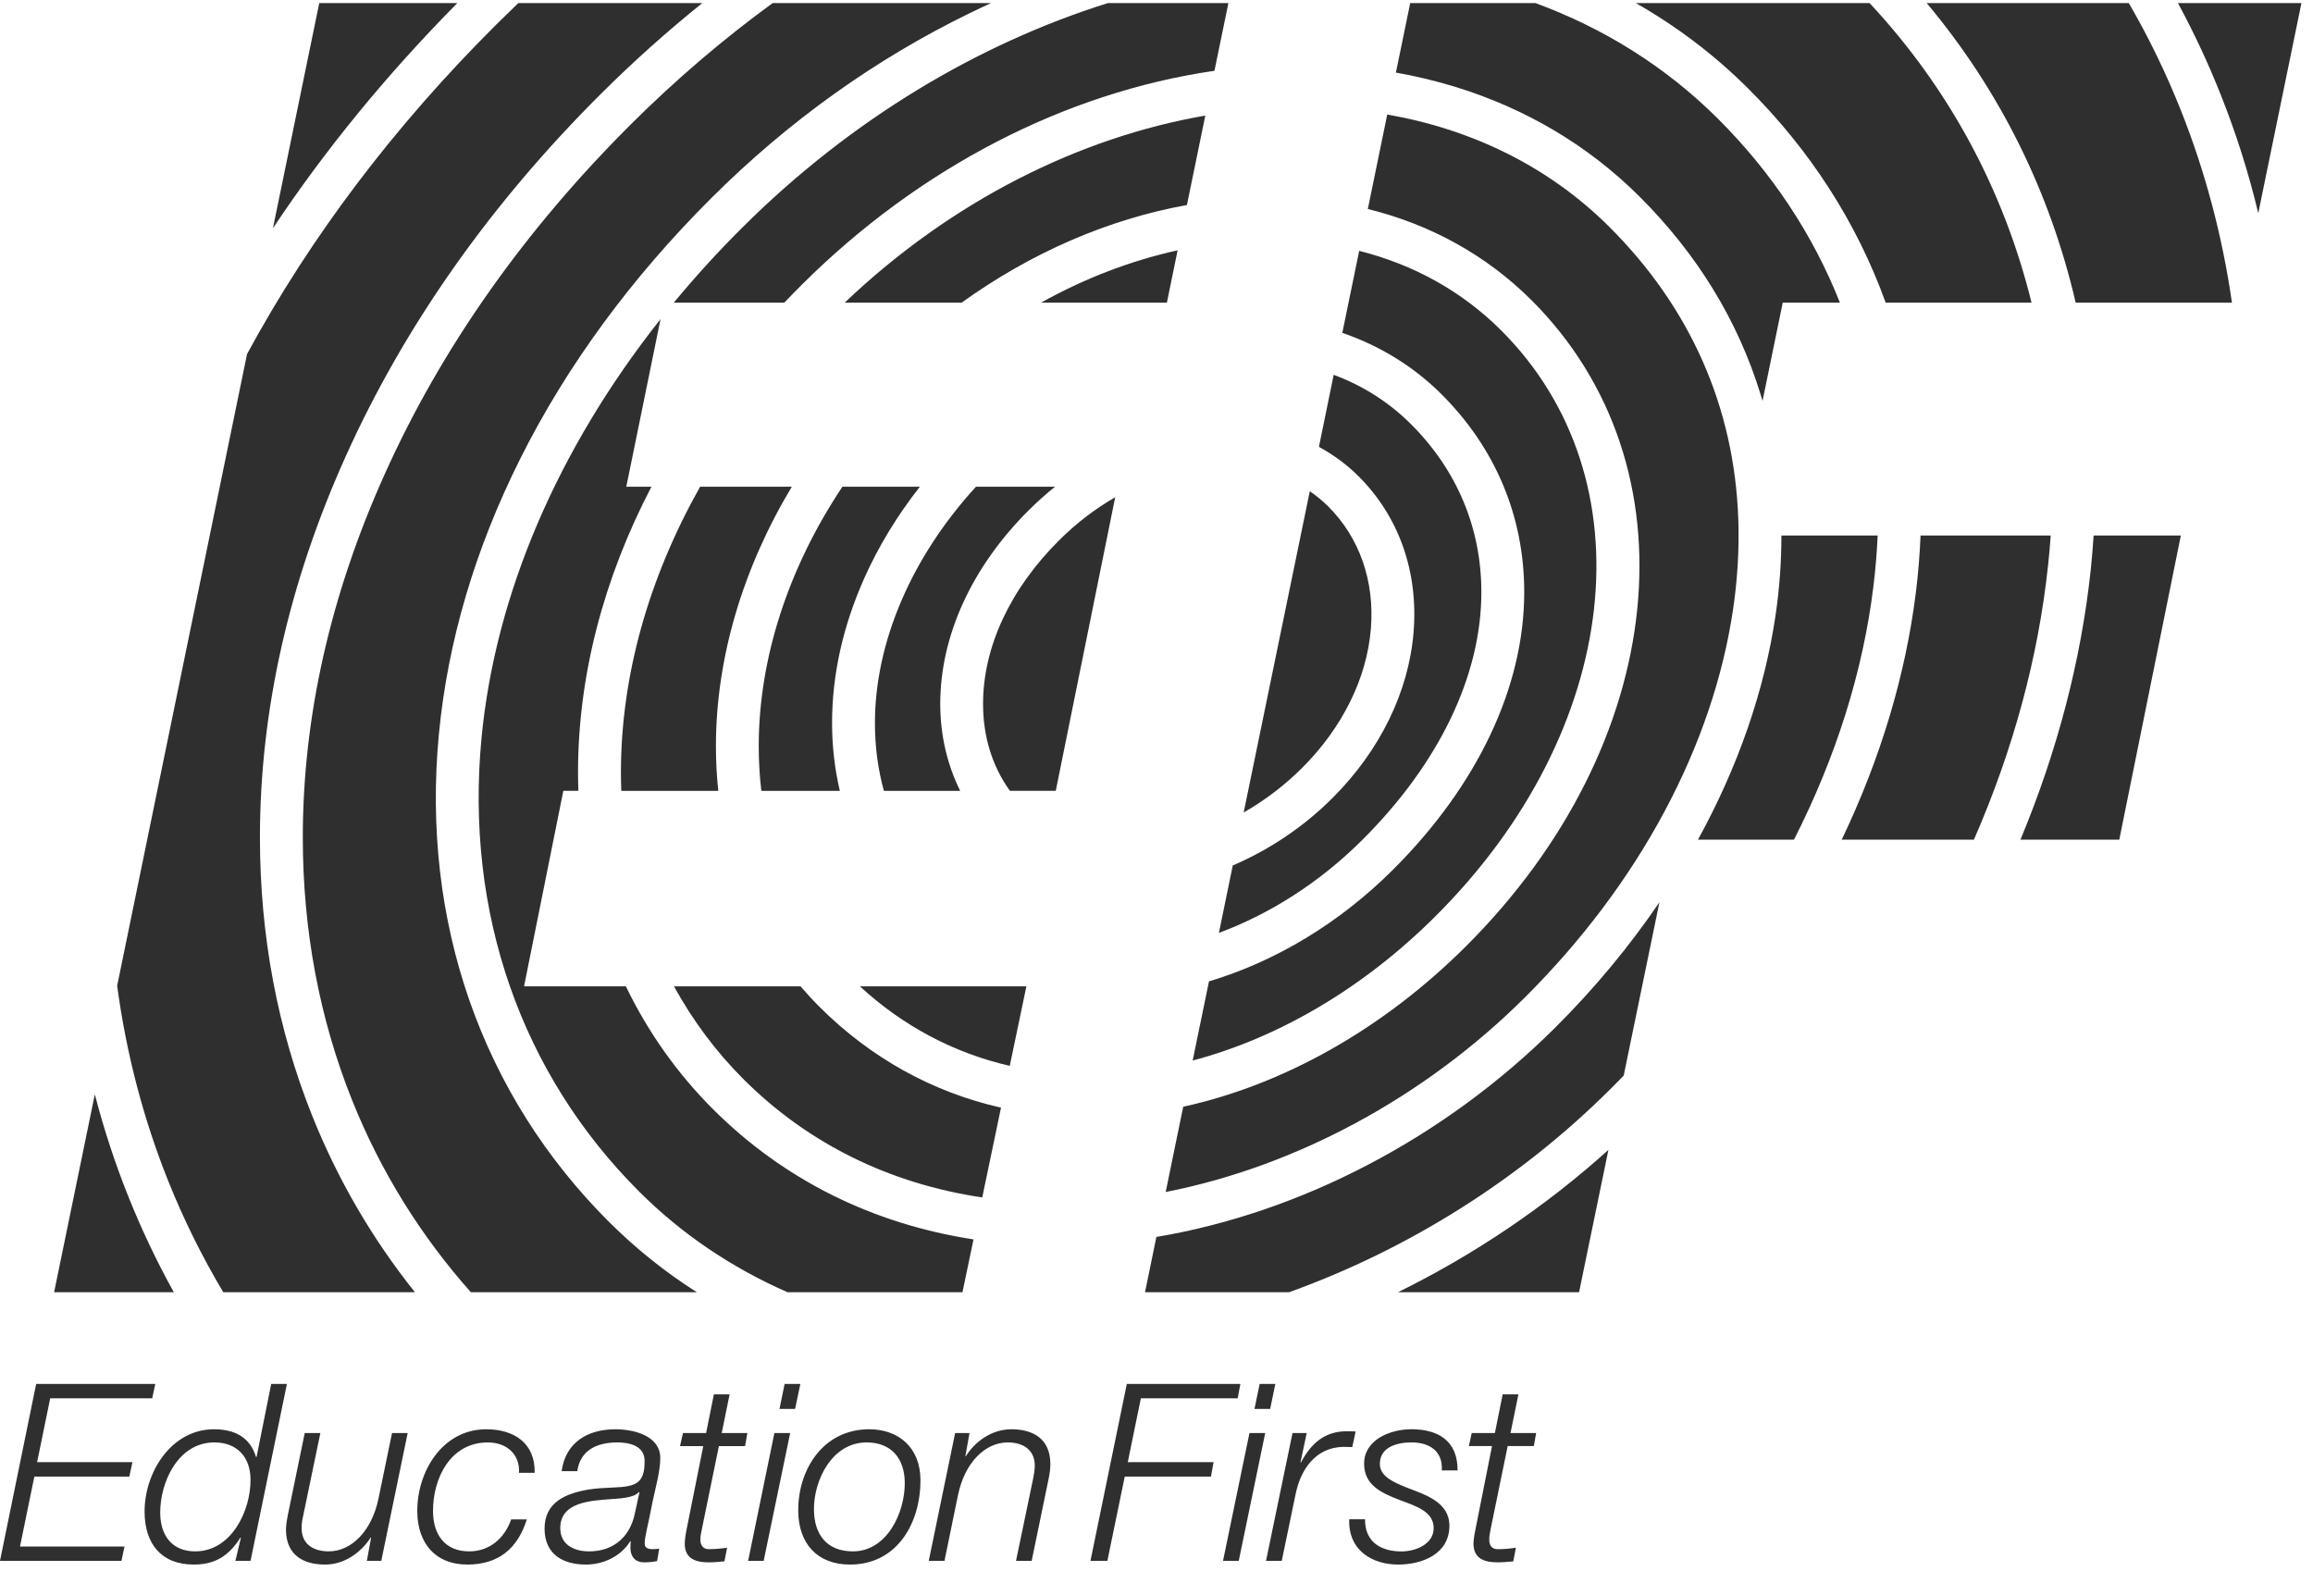 <?xml version="1.0" encoding="UTF-8"?>
<svg xmlns="http://www.w3.org/2000/svg" width="71" height="49" viewBox="0 0 71 49" fill="none">
  <path opacity="0.9" fill-rule="evenodd" clip-rule="evenodd" d="M9.834 43.987L9.308 46.52C9.279 46.639 9.256 46.786 9.259 46.915C9.263 47.433 9.662 47.62 10.093 47.62C10.785 47.62 11.414 46.996 11.618 45.998L12.034 43.987H12.514L11.704 47.91H11.261L11.392 47.197H11.377C11.082 47.659 10.568 48.025 9.979 48.025C9.292 48.025 8.786 47.719 8.778 46.967C8.778 46.846 8.8 46.686 8.835 46.507L9.354 43.987H9.834ZM22.396 42.801L22.154 43.987H22.941L22.871 44.39H22.067L21.551 46.906C21.511 47.09 21.498 47.157 21.5 47.28C21.502 47.417 21.573 47.552 21.753 47.552C21.945 47.552 22.129 47.536 22.319 47.507L22.238 47.925C22.078 47.943 21.91 47.957 21.75 47.957C21.391 47.957 21.024 47.866 21.019 47.394C21.019 47.31 21.033 47.166 21.067 46.99L21.587 44.39H20.874L20.965 43.987H21.675L21.913 42.801H22.396ZM4.767 42.481L4.672 42.922H1.541L1.139 44.882H4.065L3.969 45.325H1.054L0.614 47.471H3.822L3.728 47.91H0L1.11 42.481H4.767ZM30.423 0.094C30.205 0.193 29.989 0.295 29.773 0.401C26.87 1.813 24.205 3.72 21.851 6.064C19.382 8.524 17.401 11.22 15.969 14.082C14.582 16.851 13.742 19.696 13.472 22.537C12.925 28.292 14.785 33.614 18.705 37.517C19.52 38.328 20.417 39.047 21.391 39.666H14.454C12.897 37.913 11.673 35.934 10.806 33.765C9.803 31.258 9.295 28.547 9.295 25.705C9.295 22.009 10.142 18.255 11.811 14.55C13.545 10.691 16.09 7.079 19.37 3.812C20.743 2.444 22.197 1.204 23.718 0.094H30.423ZM2.911 33.591C3.19 34.671 3.537 35.726 3.952 36.758C4.354 37.759 4.815 38.729 5.336 39.666H1.661L2.911 33.591ZM21.559 0.094C20.482 0.959 19.44 1.89 18.44 2.887C15.046 6.268 12.411 10.01 10.61 14.012C8.865 17.887 7.979 21.824 7.979 25.706C7.979 28.714 8.519 31.59 9.583 34.248C10.367 36.207 11.423 38.021 12.737 39.666H6.854C6.207 38.581 5.645 37.449 5.173 36.273C4.403 34.357 3.878 32.346 3.596 30.259L7.583 10.869C9.533 7.268 12.099 3.875 15.234 0.754C15.459 0.531 15.684 0.312 15.911 0.094L21.559 0.094ZM41.722 7.7C43.393 8.12 44.878 8.943 46.071 10.133C50.65 14.694 49.783 22.43 44.057 28.131C41.852 30.329 39.248 31.856 36.61 32.554L37.111 30.124C39.159 29.511 41.112 28.336 42.749 26.706C45.355 24.113 46.788 21.083 46.788 18.177C46.788 15.855 45.907 13.752 44.239 12.092C43.392 11.249 42.359 10.614 41.204 10.217L41.722 7.7ZM40.939 11.505C41.836 11.838 42.635 12.346 43.309 13.017C44.724 14.428 45.472 16.21 45.472 18.177C45.472 20.735 44.175 23.434 41.818 25.781C40.495 27.099 38.974 28.057 37.416 28.635L37.841 26.566C38.953 26.09 40.008 25.388 40.895 24.503C42.359 23.046 43.244 21.232 43.392 19.398C43.54 17.549 42.941 15.853 41.701 14.618C41.343 14.261 40.934 13.96 40.486 13.716L40.939 11.505ZM40.206 15.078C40.407 15.216 40.596 15.372 40.771 15.545C41.733 16.504 42.197 17.835 42.081 19.292C41.959 20.817 41.208 22.338 39.965 23.576C39.426 24.113 38.82 24.571 38.176 24.939L40.206 15.078ZM37.707 0.094L37.279 2.173C32.69 2.839 28.218 5.152 24.62 8.732C24.433 8.918 24.252 9.105 24.074 9.291H20.682C21.335 8.502 22.034 7.733 22.782 6.989C26.126 3.658 30.036 1.342 34.008 0.094H37.707ZM14.038 0.094C11.879 2.279 9.986 4.587 8.378 7.006L9.8 0.094H14.038ZM5.994 47.62C5.268 47.62 4.925 47.119 4.918 46.45C4.91 45.491 5.47 44.276 6.578 44.276C7.281 44.276 7.683 44.725 7.69 45.408C7.7 46.378 7.099 47.62 5.994 47.62ZM8.807 42.481L7.691 47.91H7.226L7.395 47.201H7.378C7.046 47.719 6.645 48.025 5.951 48.025C4.94 48.025 4.448 47.38 4.438 46.42C4.427 45.217 5.245 43.872 6.569 43.872C7.187 43.872 7.677 44.107 7.859 44.725H7.875L8.325 42.481H8.807ZM43.322 43.871C44.148 43.871 44.749 44.229 44.741 45.135H44.258C44.294 44.534 43.869 44.275 43.326 44.275C42.908 44.275 42.351 44.405 42.356 44.943C42.361 45.309 42.751 45.491 43.197 45.668C43.739 45.879 44.482 46.099 44.491 46.822C44.496 47.703 43.659 48.025 42.913 48.025C42.155 48.025 41.381 47.613 41.416 46.635H41.901C41.896 47.392 42.466 47.622 43.021 47.622C43.449 47.622 44.013 47.401 44.008 46.901C44.003 46.389 43.459 46.23 42.938 46.033C42.411 45.827 41.879 45.591 41.873 44.943C41.865 44.184 42.689 43.871 43.322 43.871ZM14.926 43.872C15.78 43.872 16.432 44.298 16.412 45.209H15.931C15.963 44.626 15.539 44.276 14.974 44.276C13.821 44.276 13.282 45.384 13.292 46.404C13.299 47.103 13.654 47.62 14.402 47.62C15.037 47.62 15.49 47.209 15.692 46.639H16.171C15.89 47.537 15.298 48.025 14.345 48.025C13.367 48.025 12.818 47.372 12.809 46.404C12.797 45.182 13.573 43.872 14.926 43.872ZM46.609 42.802L46.367 43.987H47.154L47.082 44.388H46.28L45.763 46.905C45.724 47.091 45.713 47.159 45.715 47.279C45.715 47.417 45.784 47.553 45.968 47.553C46.158 47.553 46.34 47.539 46.532 47.507L46.452 47.927C46.292 47.941 46.123 47.957 45.962 47.957C45.606 47.957 45.234 47.864 45.23 47.392C45.23 47.31 45.246 47.163 45.282 46.99L45.799 44.388H45.088L45.176 43.987H45.887L46.126 42.801H46.609V42.802ZM24.255 43.987L23.442 47.91H22.965L23.771 43.987H24.255ZM38.837 43.987L38.025 47.91H37.542L38.354 43.987H38.837ZM41.353 43.934C41.438 43.934 41.529 43.934 41.613 43.94L41.509 44.419C41.417 44.419 41.328 44.412 41.235 44.412C40.374 44.428 39.922 45.119 39.771 45.858L39.345 47.91H38.862L39.675 43.987H40.111L39.919 44.891H39.934C40.233 44.328 40.65 43.926 41.353 43.934ZM39.148 42.48L38.989 43.248H38.507L38.667 42.481H39.148V42.48ZM24.568 42.48L24.406 43.248H23.927L24.085 42.481H24.568V42.48ZM20.276 9.794L19.225 14.94H19.996C18.521 17.771 17.743 20.756 17.743 23.713C17.743 23.902 17.748 24.087 17.754 24.274H17.292L16.086 30.277H19.212C19.89 31.68 20.795 32.962 21.907 34.067C24.069 36.218 26.791 37.569 29.883 38.044L29.544 39.666H24.175C22.456 38.912 20.931 37.881 19.636 36.592C15.997 32.968 14.272 28.019 14.78 22.66C15.2 18.243 17.124 13.777 20.276 9.794ZM49.372 35.297L48.471 39.666H42.911C45.236 38.522 47.426 37.05 49.372 35.297ZM50.938 27.695L49.841 33.015C49.705 33.155 49.568 33.298 49.427 33.435C46.627 36.226 43.199 38.361 39.569 39.666H35.148L35.496 37.969C39.915 37.227 44.329 34.94 47.742 31.54C48.953 30.334 50.021 29.044 50.938 27.695ZM24.574 30.277C24.762 30.496 24.956 30.708 25.162 30.913C26.736 32.48 28.629 33.526 30.727 34L30.151 36.756C27.308 36.334 24.811 35.106 22.837 33.141C21.983 32.29 21.265 31.327 20.69 30.277H24.574ZM42.583 3.515C45.172 3.968 47.531 5.103 49.394 6.958C51.891 9.444 53.235 12.502 53.358 15.919C53.365 16.09 53.367 16.264 53.367 16.437C53.367 17.17 53.313 17.919 53.202 18.68C52.587 22.885 50.318 27.123 46.811 30.614C43.718 33.694 39.763 35.809 35.782 36.589L36.32 33.972C39.398 33.298 42.445 31.59 44.987 29.059C51.244 22.829 52.11 14.294 47.004 9.207C45.621 7.831 43.909 6.889 41.987 6.415L42.583 3.515ZM31.507 30.277L31.504 30.286L30.996 32.717C29.281 32.322 27.722 31.497 26.397 30.277L31.507 30.277ZM66.943 16.438L65.054 25.773H62.02C63.151 23.058 63.883 20.266 64.179 17.476C64.214 17.13 64.244 16.783 64.266 16.437H66.943L66.943 16.438ZM57.637 16.438C57.613 16.957 57.571 17.477 57.506 18.002C57.185 20.619 56.354 23.245 55.069 25.773H52.121C53.347 23.544 54.163 21.204 54.505 18.871C54.625 18.048 54.682 17.236 54.682 16.438H57.637ZM62.948 16.438C62.928 16.739 62.903 17.037 62.869 17.339C62.57 20.175 61.796 23.016 60.592 25.773H56.534C57.722 23.291 58.497 20.722 58.813 18.16C58.884 17.582 58.93 17.009 58.953 16.438H62.948ZM24.305 14.941C22.797 17.451 21.976 20.209 21.976 22.906C21.976 23.37 22 23.826 22.049 24.276H19.071C19.064 24.09 19.06 23.903 19.06 23.716C19.06 20.758 19.902 17.764 21.49 14.941H24.305ZM32.385 14.941C32.105 15.164 31.837 15.405 31.578 15.662C29.827 17.407 28.862 19.518 28.862 21.608C28.862 22.561 29.074 23.469 29.474 24.276H27.132C26.951 23.618 26.857 22.923 26.857 22.194C26.857 19.713 27.982 17.099 29.958 14.941H32.385ZM28.235 14.941C27.54 15.829 26.967 16.767 26.528 17.753C25.874 19.22 25.541 20.714 25.541 22.194C25.541 22.909 25.623 23.607 25.78 24.276H23.37C23.318 23.83 23.29 23.373 23.29 22.906C23.29 20.204 24.202 17.424 25.858 14.941H28.235ZM47.13 0.094C49.218 0.86 51.119 2.037 52.728 3.638C54.388 5.294 55.648 7.192 56.478 9.29H54.723L54.103 12.306L54.044 12.11C53.349 9.841 52.097 7.797 50.324 6.031C48.76 4.473 46.86 3.342 44.68 2.668C44.081 2.485 43.472 2.338 42.849 2.228L43.288 0.094H47.13ZM57.388 0.094C59.829 2.71 61.51 5.841 62.36 9.29H57.883C56.993 6.83 55.573 4.621 53.658 2.712C52.628 1.687 51.475 0.812 50.212 0.094H57.388ZM36.998 3.548L36.434 6.293C34.013 6.729 31.645 7.76 29.518 9.29H25.929C29.222 6.154 33.152 4.212 36.998 3.548ZM36.148 7.684L35.819 9.29H31.956C33.298 8.542 34.712 8.001 36.148 7.684ZM65.346 0.094C65.958 1.15 66.494 2.252 66.95 3.401C67.694 5.276 68.218 7.248 68.512 9.29H63.715C62.928 5.89 61.384 2.768 59.141 0.094H65.346ZM70.645 0.094L69.32 6.544C69.024 5.303 68.64 4.094 68.172 2.918C67.787 1.947 67.347 1.004 66.854 0.094H70.645ZM19.484 46.472C19.338 47.157 18.85 47.62 18.081 47.62C17.623 47.62 17.203 47.417 17.198 46.915C17.19 46.093 18.159 46.066 18.747 46.016C18.989 45.998 19.461 45.986 19.613 45.797L19.628 45.813L19.484 46.472ZM18.893 43.872C19.427 43.872 20.262 44.056 20.268 44.747C20.273 45.129 20.111 45.721 20.036 46.071C19.869 46.953 19.787 47.157 19.79 47.394C19.792 47.532 19.928 47.553 20.044 47.553C20.113 47.553 20.166 47.545 20.235 47.536L20.17 47.918C20.062 47.943 19.901 47.957 19.771 47.957C19.506 47.957 19.358 47.789 19.352 47.532C19.35 47.462 19.355 47.385 19.361 47.318L19.35 47.302C19.075 47.758 18.537 48.025 17.986 48.025C17.27 48.025 16.724 47.703 16.716 46.936C16.709 46.107 17.369 45.842 18.069 45.721C18.574 45.643 19.018 45.682 19.325 45.607C19.633 45.533 19.792 45.354 19.787 44.841C19.783 44.375 19.32 44.276 18.95 44.276C18.339 44.276 17.814 44.502 17.72 45.157H17.24C17.362 44.268 18.045 43.872 18.893 43.872ZM38.075 42.481L37.992 42.922H35.02L34.618 44.882H37.252L37.172 45.325H34.525L33.992 47.91H33.473L34.589 42.481H38.075ZM26.181 47.62C25.379 47.62 24.993 47.103 24.985 46.344C24.976 45.425 25.548 44.276 26.6 44.276C27.372 44.276 27.766 44.779 27.773 45.508C27.782 46.42 27.233 47.62 26.181 47.62ZM26.68 43.872C27.596 43.872 28.244 44.444 28.254 45.408C28.266 46.732 27.551 48.025 26.091 48.025C25.079 48.025 24.513 47.372 24.503 46.389C24.49 45.103 25.273 43.872 26.68 43.872ZM31.042 43.872C31.729 43.872 32.236 44.177 32.242 44.927C32.244 45.051 32.226 45.209 32.188 45.395L31.669 47.91H31.188L31.715 45.378C31.741 45.256 31.764 45.113 31.764 44.983C31.758 44.465 31.36 44.276 30.933 44.276C30.237 44.276 29.61 44.9 29.406 45.897L28.992 47.91H28.509L29.319 43.987H29.76L29.633 44.701H29.645C29.938 44.236 30.454 43.872 31.042 43.872ZM34.232 15.264L32.408 24.274H30.999C30.459 23.521 30.176 22.613 30.176 21.607C30.176 19.866 31.004 18.085 32.508 16.588C33.035 16.06 33.62 15.616 34.232 15.264Z" fill="#191919"></path>
</svg>

